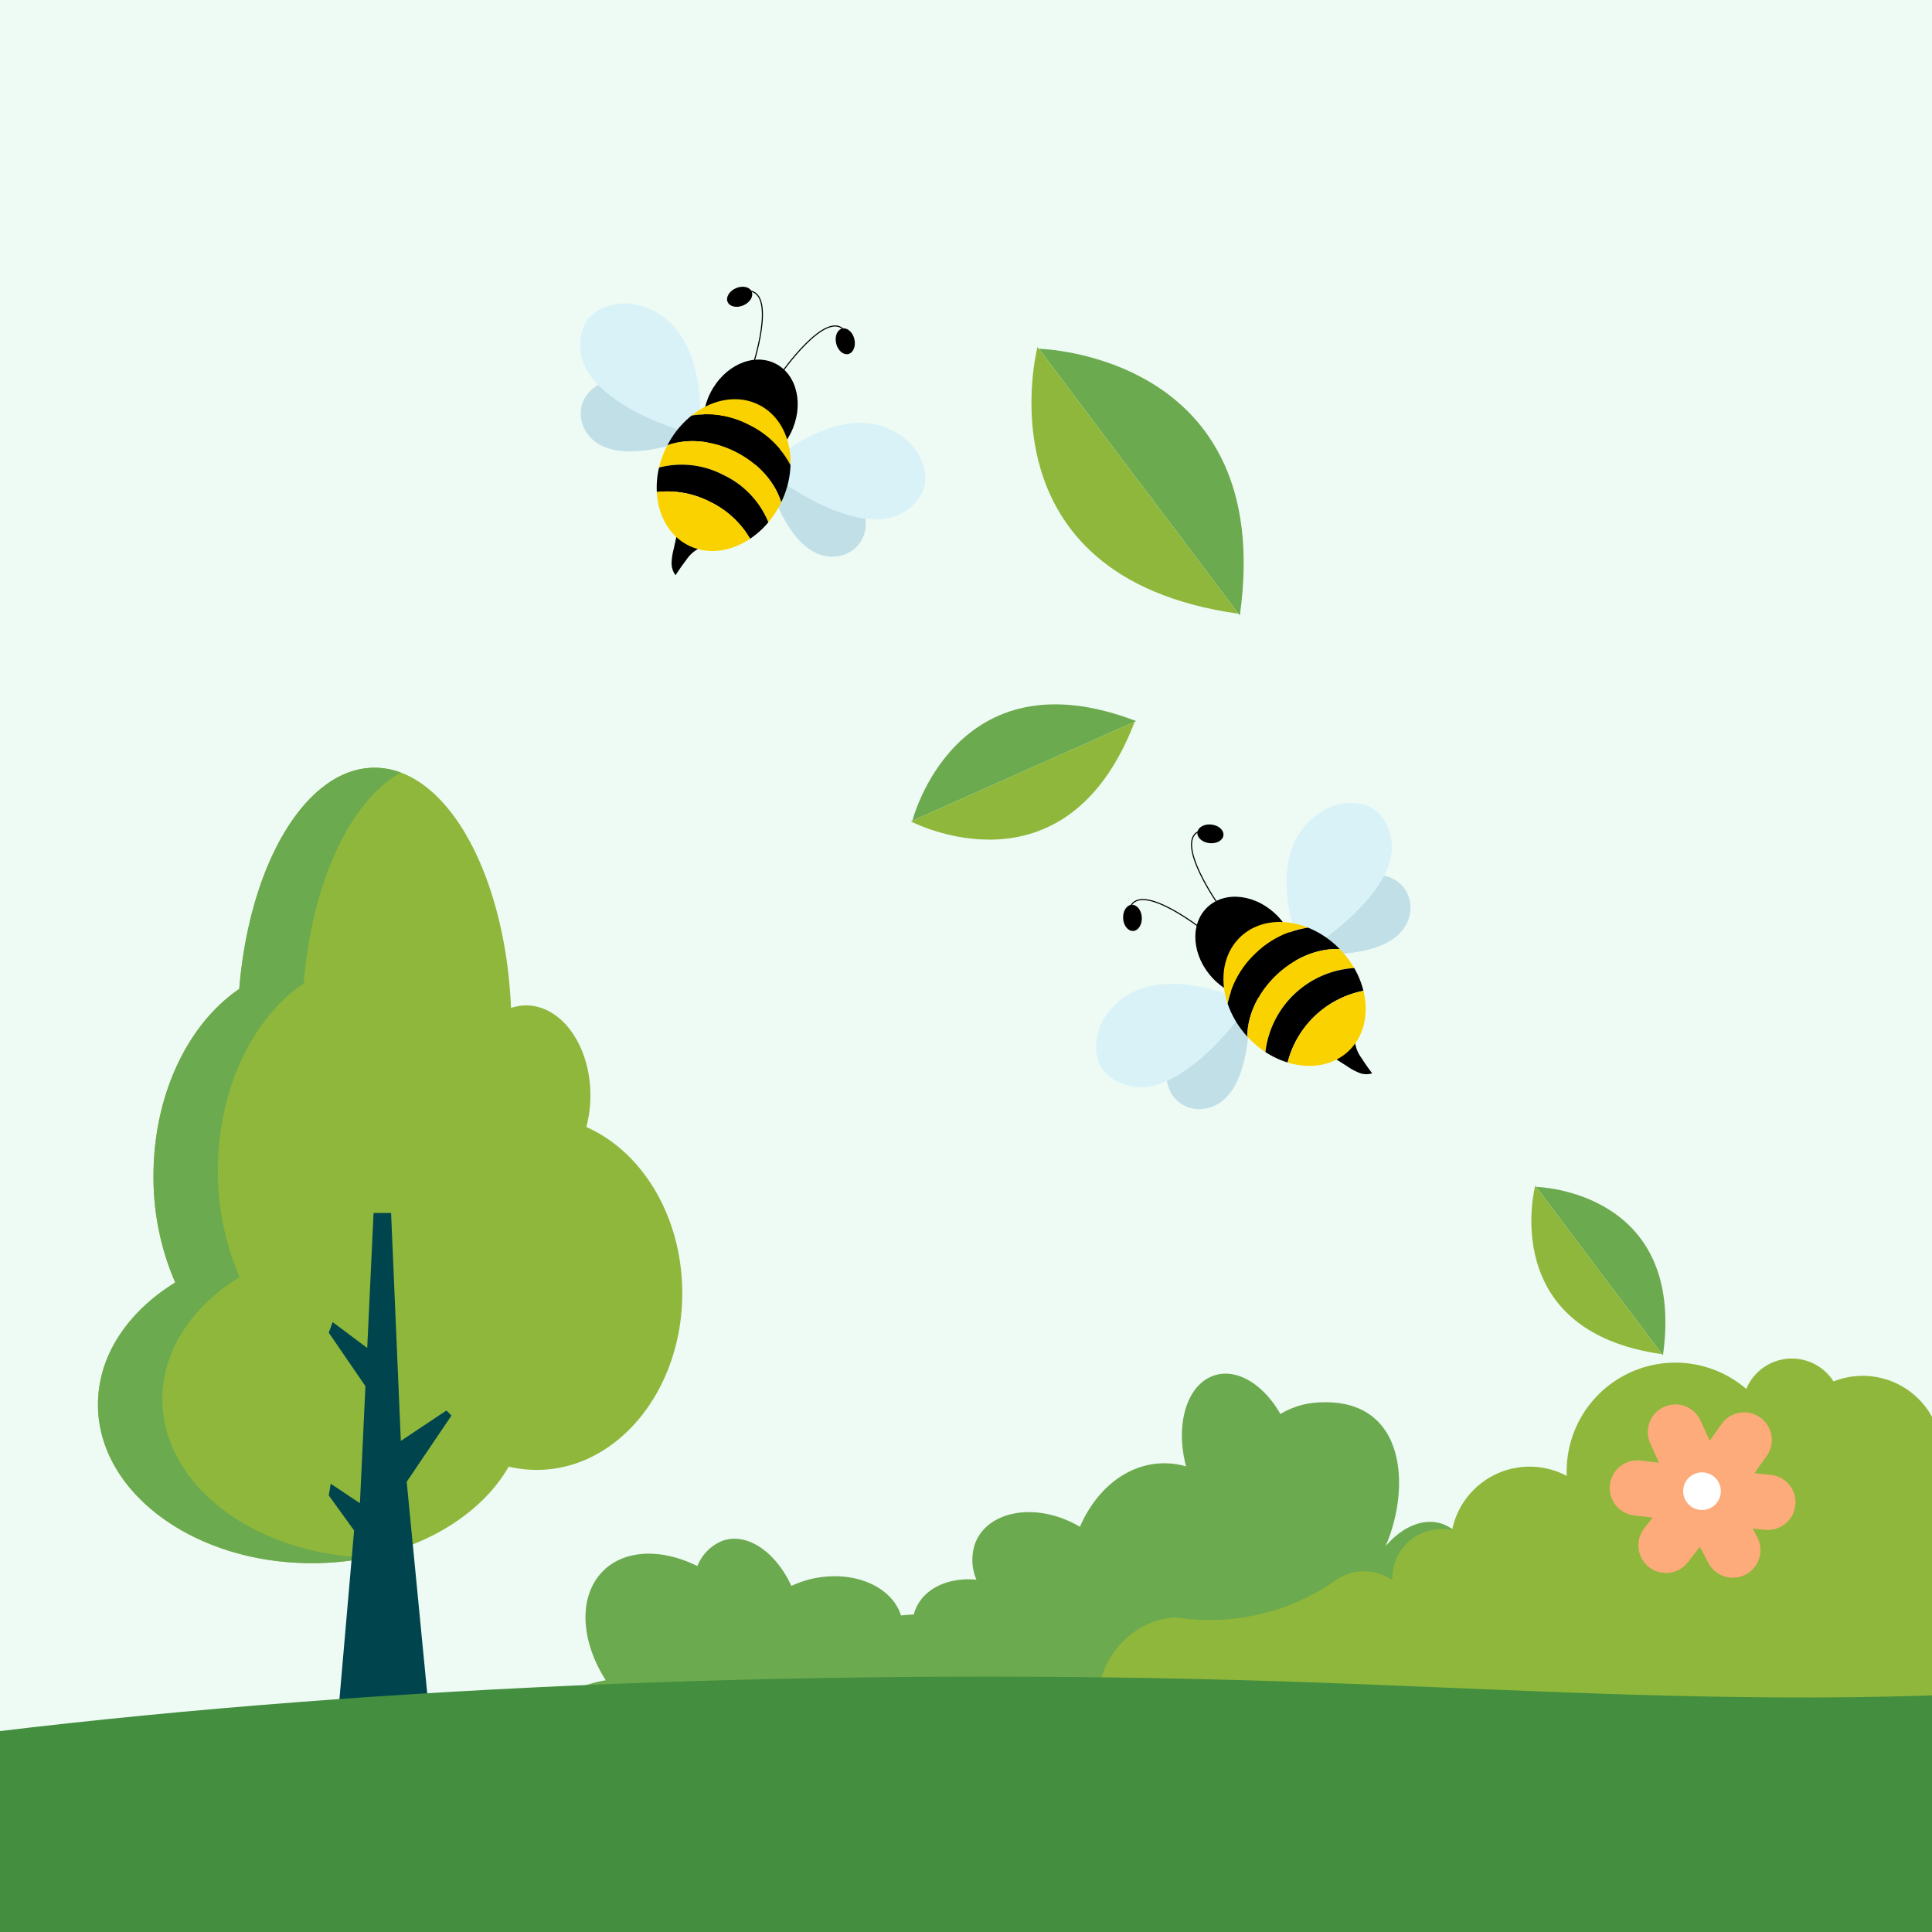 <svg xmlns="http://www.w3.org/2000/svg" xmlns:xlink="http://www.w3.org/1999/xlink" width="450" height="450" viewBox="0 0 450 450">
  <defs>
    <clipPath id="clip-path">
      <rect id="rochambelle" width="450" height="271.182" transform="translate(-447 6152.464)" fill="#eefaf4"/>
    </clipPath>
  </defs>
  <g id="img-generique-actu" transform="translate(1028 -5184.916)">
    <rect id="rochambelle-2" data-name="rochambelle" width="450" height="450" transform="translate(-1028 5184.916)" fill="#eefaf4"/>
    <g id="Groupe_6682" data-name="Groupe 6682" transform="translate(-821.582 5254.132)">
      <g id="Groupe_5374" data-name="Groupe 5374" transform="translate(0 0)">
        <g id="Groupe_5372" data-name="Groupe 5372" transform="matrix(0.407, 0.914, -0.914, 0.407, 52.45, 85.777)">
          <path id="Tracé_2146" data-name="Tracé 2146" d="M14.183,0V57.038S-17.729,31.91,14.183,0Z" transform="translate(0 0)" fill="#6caa4f"/>
          <path id="Tracé_2147" data-name="Tracé 2147" d="M0,0V57.038S31.911,31.91,0,0Z" transform="translate(14.183 0.375)" fill="#8fb73b"/>
        </g>
        <g id="Groupe_5373" data-name="Groupe 5373" transform="matrix(-0.799, 0.602, -0.602, -0.799, 97.808, 62.506)">
          <path id="Tracé_2146-2" data-name="Tracé 2146" d="M19.334,0V77.755S-24.167,43.5,19.334,0Z" transform="translate(0 0)" fill="#6caa4f"/>
          <path id="Tracé_2147-2" data-name="Tracé 2147" d="M0,0V77.755S43.5,43.5,0,0Z" transform="translate(19.334 0.511)" fill="#8fb73b"/>
        </g>
      </g>
      <g id="Groupe_5550" data-name="Groupe 5550" transform="translate(48.904 117.815)">
        <path id="Tracé_32005" data-name="Tracé 32005" d="M753.495,98.085s-16.1,2.018-18.873,13.044,8.217,15.036,13.955,8.411S753.495,98.085,753.495,98.085Z" transform="translate(-717.835 -51.441)" fill="#c1dfe7"/>
        <path id="Tracé_32006" data-name="Tracé 32006" d="M763.126,100.749s-25.549-13.052-34.7,5.2c0,0-4.628,10.785,6.393,13.965S759.255,106.808,763.126,100.749Z" transform="translate(-727.467 -54.105)" fill="#d8f2f8"/>
        <path id="Tracé_32007" data-name="Tracé 32007" d="M747.149,104.157s2.912-15.959,14.077-18.113,14.554,9.042,7.618,14.4S747.149,104.157,747.149,104.157Z" transform="translate(-699.231 -69.106)" fill="#c1dfe7"/>
        <path id="Tracé_32008" data-name="Tracé 32008" d="M749.244,113.976s-11.608-26.235,7.129-34.347c0,0,11.026-4.019,13.585,7.16S755.51,110.451,749.244,113.976Z" transform="translate(-701.326 -78.926)" fill="#d8f2f8"/>
        <ellipse id="Ellipse_928" data-name="Ellipse 928" cx="10.466" cy="12.928" rx="10.466" ry="12.928" transform="translate(18.301 31.461) rotate(-43.401)"/>
        <path id="Tracé_32009" data-name="Tracé 32009" d="M747.836,95.361s-14.486-11.511-17.122-5.415" transform="translate(-722.809 -65.672)" fill="none" stroke="#000" stroke-width="0.253"/>
        <ellipse id="Ellipse_929" data-name="Ellipse 929" cx="2.18" cy="3.052" rx="2.18" ry="3.052" transform="translate(6.099 23.837) rotate(-3.311)"/>
        <path id="Tracé_32010" data-name="Tracé 32010" d="M742.991,98.995s-10.683-15.1-4.45-17.4" transform="translate(-714.382 -75.095)" fill="none" stroke="#000" stroke-width="0.253"/>
        <ellipse id="Ellipse_930" data-name="Ellipse 930" cx="2.18" cy="3.052" rx="2.18" ry="3.052" transform="translate(23.329 9.008) rotate(-83.49)"/>
        <path id="Tracé_32011" data-name="Tracé 32011" d="M750.452,105.813l2.654,1.69a13.413,13.413,0,0,0,2.683,1.434,4.5,4.5,0,0,0,2.987.107q-1.318-1.731-2.491-3.567a7.965,7.965,0,0,1-1.5-3.654" transform="translate(-694.493 -46.079)"/>
        <path id="Tracé_32012" data-name="Tracé 32012" d="M747.22,97.563a21.5,21.5,0,0,0-6.593,11.791c-1.955-5.775-1.02-11.793,3-15.593s10.079-4.394,15.735-2.121A21.5,21.5,0,0,0,747.22,97.563Z" transform="translate(-710 -62.598)" fill="#fad200"/>
        <path id="Tracé_32013" data-name="Tracé 32013" d="M766.153,95.848c-4.811-.251-10.291,1.811-14.72,6s-6.795,9.546-6.812,14.364a21.4,21.4,0,0,1-4.575-7.642,22.6,22.6,0,0,1,18.732-17.714A21.367,21.367,0,0,1,766.153,95.848Z" transform="translate(-709.419 -61.813)"/>
        <path id="Tracé_32014" data-name="Tracé 32014" d="M763.7,93.166a22.546,22.546,0,0,1,3.116,4.158,22.2,22.2,0,0,0-20.682,19.559,22.56,22.56,0,0,1-3.978-3.345c-.078-.08-.163-.17-.234-.258.017-4.818,2.381-10.174,6.812-14.364s9.909-6.25,14.72-6C763.543,92.993,763.625,93.084,763.7,93.166Z" transform="translate(-706.724 -58.883)" fill="#fad200"/>
        <path id="Tracé_32015" data-name="Tracé 32015" d="M764.338,94.716l.007.007a20.152,20.152,0,0,1,2.14,5.3,22.751,22.751,0,0,0-17.653,16.694,20.3,20.3,0,0,1-5.171-2.435l0,0a22.2,22.2,0,0,1,20.682-19.559Z" transform="translate(-704.242 -56.274)"/>
        <path id="Tracé_32016" data-name="Tracé 32016" d="M763.435,96.895a14.107,14.107,0,0,1,.321,1.58c.738,4.74-.484,9.339-3.774,12.45S752.034,115,747.343,114a14.591,14.591,0,0,1-1.561-.407,22.751,22.751,0,0,1,17.653-16.694Z" transform="translate(-701.192 -53.148)" fill="#fad200"/>
      </g>
    </g>
    <g id="Groupe_6683" data-name="Groupe 6683" transform="translate(-833.467 5236.947) rotate(70)">
      <path id="Tracé_32005-2" data-name="Tracé 32005" d="M19.314,0S3.217,2.018.441,13.044,8.658,28.08,14.4,21.456,19.314,0,19.314,0Z" transform="translate(16.345 46.644)" fill="#c1dfe7"/>
      <path id="Tracé_32006-2" data-name="Tracé 32006" d="M35.66,4.52S10.111-8.531.964,9.721c0,0-4.628,10.785,6.393,13.965S31.789,10.58,35.66,4.52Z" transform="translate(0 42.123)" fill="#d8f2f8"/>
      <path id="Tracé_32007-2" data-name="Tracé 32007" d="M0,18.386S2.912,2.427,14.077.272s14.554,9.042,7.618,14.4S0,18.386,0,18.386Z" transform="translate(47.918 16.665)" fill="#c1dfe7"/>
      <path id="Tracé_32008-2" data-name="Tracé 32008" d="M3.555,35.05S-8.053,8.815,10.683.7c0,0,11.026-4.019,13.585,7.16S9.821,31.525,3.555,35.05Z" transform="translate(44.363 0)" fill="#d8f2f8"/>
      <ellipse id="Ellipse_928-2" data-name="Ellipse 928" cx="10.466" cy="12.928" rx="10.466" ry="12.928" transform="translate(18.301 31.461) rotate(-43.401)"/>
      <path id="Tracé_32009-2" data-name="Tracé 32009" d="M17.122,7.2S2.637-4.315,0,1.781" transform="translate(7.905 22.494)" fill="none" stroke="#000" stroke-width="0.253"/>
      <ellipse id="Ellipse_929-2" data-name="Ellipse 929" cx="2.18" cy="3.052" rx="2.18" ry="3.052" transform="translate(6.099 23.837) rotate(-3.311)"/>
      <path id="Tracé_32010-2" data-name="Tracé 32010" d="M6.4,17.4S-4.28,2.293,1.952,0" transform="translate(22.206 6.502)" fill="none" stroke="#000" stroke-width="0.253"/>
      <ellipse id="Ellipse_930-2" data-name="Ellipse 930" cx="2.18" cy="3.052" rx="2.18" ry="3.052" transform="translate(23.329 9.008) rotate(-83.49)"/>
      <path id="Tracé_32011-2" data-name="Tracé 32011" d="M0,3.99,2.654,5.68A13.415,13.415,0,0,0,5.337,7.114a4.5,4.5,0,0,0,2.987.107Q7.006,5.49,5.833,3.654A7.965,7.965,0,0,1,4.336,0" transform="translate(55.959 55.744)"/>
      <path id="Tracé_32012-2" data-name="Tracé 32012" d="M7.577,7.254A21.5,21.5,0,0,0,.984,19.045C-.97,13.27-.035,7.252,3.982,3.452S14.061-.943,19.716,1.331A21.5,21.5,0,0,0,7.577,7.254Z" transform="translate(29.643 27.711)" fill="#fad200"/>
      <path id="Tracé_32013-2" data-name="Tracé 32013" d="M26.106,4.993c-4.811-.251-10.291,1.811-14.72,6S4.592,20.538,4.575,25.356A21.4,21.4,0,0,1,0,17.714,21.5,21.5,0,0,1,6.593,5.923,21.5,21.5,0,0,1,18.732,0,21.366,21.366,0,0,1,26.106,4.993Z" transform="translate(30.627 29.042)"/>
      <path id="Tracé_32014-2" data-name="Tracé 32014" d="M21.777.269a22.546,22.546,0,0,1,3.116,4.158,20.885,20.885,0,0,0-13.887,6.028A20.889,20.889,0,0,0,4.212,23.986,22.56,22.56,0,0,1,.234,20.641c-.078-.08-.163-.17-.234-.258C.017,15.565,2.381,10.209,6.812,6.019s9.909-6.25,14.72-6C21.617.1,21.7.186,21.777.269Z" transform="translate(35.202 34.015)" fill="#fad200"/>
      <path id="Tracé_32015-2" data-name="Tracé 32015" d="M20.682,0l.007.007a20.157,20.157,0,0,1,2.14,5.3A21.705,21.705,0,0,0,11.589,11.1,21.722,21.722,0,0,0,5.176,22,20.3,20.3,0,0,1,0,19.564l0,0A20.889,20.889,0,0,1,6.795,6.028,20.885,20.885,0,0,1,20.682,0Z" transform="translate(39.414 38.442)"/>
      <path id="Tracé_32016-2" data-name="Tracé 32016" d="M17.653,0a14.111,14.111,0,0,1,.321,1.58c.738,4.74-.484,9.339-3.774,12.45S6.252,18.1,1.561,17.1A14.592,14.592,0,0,1,0,16.694a21.723,21.723,0,0,1,6.413-10.9A21.706,21.706,0,0,1,17.653,0Z" transform="translate(44.59 43.747)" fill="#fad200"/>
    </g>
    <g id="Groupe_15204" data-name="Groupe 15204" transform="translate(-271 -272.73)">
      <g id="Groupe_de_masques_4" data-name="Groupe de masques 4" transform="translate(-310 -516)" clip-path="url(#clip-path)">
        <path id="Tracé_47523" data-name="Tracé 47523" d="M2302.9,3082.335c.435-8.507,8.29-15.246,18.7-17-5.373-8.394-6.4-17.955-1.833-24.055,4.751-6.337,14.136-7.037,23.166-2.54a10.52,10.52,0,0,1,5.893-5.9c5.712-2,12.342,2.592,16.011,10.522a23.387,23.387,0,0,1,6.135-1.922c9.126-1.535,17.375,2.344,19.394,8.808.987-.119,1.982-.192,2.992-.242.073-.267.135-.532.229-.792,1.87-5.2,7.671-7.9,14.347-7.316a11.739,11.739,0,0,1-.344-8.324c2.516-6.972,12.083-9.458,21.37-5.543a25.453,25.453,0,0,1,3.08,1.562c3.582-8.235,10.158-14.01,18.056-14.726a18.234,18.234,0,0,1,6.676.653c-2.526-9.394-.027-18.519,6-20.977,5.4-2.2,11.9,1.625,15.963,8.783a18.814,18.814,0,0,1,7.958-2.629c21.169-1.89,22.654,19.285,16.544,33.406,3.9-4.551,8.868-6.714,13.316-5.159a11.3,11.3,0,0,1,6.334,6.341c9.708-4.833,19.8-4.081,24.906,2.73,4.911,6.559,3.806,16.837-1.97,25.861,11.195,1.884,19.639,9.129,20.106,18.274a15.522,15.522,0,0,1-.085,2.615H2350.558l-46.382,10.771C2304.081,3094.737,2302.858,3083.156,2302.9,3082.335Z" transform="translate(-2627.506 3299.675)" fill="#6caa4f"/>
        <path id="Tracé_47524" data-name="Tracé 47524" d="M3166.324,3936.873c-1.755-20.85-27.4-15.619-27.4-15.619a12.6,12.6,0,0,0-20.051-10.176,6.89,6.89,0,0,0-9.1-5.147c0-.138.021-.271.021-.409a13.818,13.818,0,0,0-27.054-3.968,6.608,6.608,0,0,0-.883-.34,38.838,38.838,0,0,1-15.825-.3,6.868,6.868,0,0,0-2.464.46,11.5,11.5,0,0,0-21.329-3.9,9.643,9.643,0,0,1-11.061-5.479,11.482,11.482,0,0,0-14.21-13.708,18.429,18.429,0,0,0-23.936-22.366,11.5,11.5,0,0,0-20.376,1.038,25.331,25.331,0,0,0-42.515,18.617c0,.057,0,.113,0,.17a18.421,18.421,0,0,0-27.146,11.7,11.475,11.475,0,0,0-14.317,11.158v.016a11.47,11.47,0,0,0-13.462-.268,51.346,51.346,0,0,1-37.209,7.162c-10.177,0-18.812,9.08-18.812,19.255m161.484-51.763c.022,0,.042.012.065.017l-.063.011C2980.686,3873.033,2980.685,3873.023,2980.685,3873.014Z" transform="matrix(0.999, -0.035, 0.035, 0.999, -3144.933, 2548.103)" fill="#8fb73b"/>
        <g id="arbre" transform="translate(-5201.502 2792.69)">
          <path id="Tracé_47525" data-name="Tracé 47525" d="M4891.066,3443.46a28.454,28.454,0,0,0,.954-7.366c0-11.574-6.7-20.957-14.971-20.957a10.961,10.961,0,0,0-3.518.588c-1.345-31.327-15.062-55.949-31.787-55.949-15.93,0-29.131,22.336-31.514,51.526-11.85,8.047-19.973,24.524-19.973,43.544a61.587,61.587,0,0,0,5.064,24.832c-11,6.776-18,17-18,28.426,0,20.4,22.3,36.942,49.816,36.942,20.595,0,38.269-9.269,45.856-22.486a28.294,28.294,0,0,0,6.518.763c18.725,0,33.9-18.428,33.9-41.159C4913.412,3464.359,4904.1,3449.2,4891.066,3443.46Z" transform="translate(0 0)" fill="#8fb73b"/>
          <path id="Tracé_47526" data-name="Tracé 47526" d="M4805.258,3453.57a61.6,61.6,0,0,0,5.065,24.831c-11,6.776-18,16.993-18,28.428,0,19.943,21.322,36.2,47.984,36.911a66.171,66.171,0,0,1-13.17,1.306c-27.512,0-49.816-16.541-49.816-36.941,0-11.433,7-21.651,18-28.427a61.543,61.543,0,0,1-5.065-24.831c0-19.021,8.122-35.5,19.974-43.545,2.383-29.19,15.584-51.528,31.512-51.528a17.445,17.445,0,0,1,6.119,1.123c-11.75,6.506-20.706,25.588-22.628,49.128C4813.382,3418.073,4805.258,3434.549,4805.258,3453.57Z" transform="translate(0)" fill="#6caa4f"/>
          <path id="Tracé_47527" data-name="Tracé 47527" d="M4866.186,3523.268l-1.177-1.177-10.617,7.074-2.269-53.079h-4.083l-1.477,31.443-8.049-6.038-.908,2.463,8.54,12.465-1.281,27.264-6.8-4.537-.454,2.722,5.9,8.166-3.63,41.737h21.03l-5.152-53.079Z" transform="translate(-6.529 -12.598)" fill="#00444d"/>
        </g>
        <path id="Tracé_47528" data-name="Tracé 47528" d="M14.107,471.388c89.543-10.807,197.21-15.01,299.585-11.7,44.4,1.437,88.423,4.245,133.28,3.683,82.829-1.038,151.076-13.095,224.715-21.022,114.187-12.292,242.053-14.516,367.983-12.363C1170.983,432.234,1302.8,436.4,1426.734,446c57.228,4.432,112.248,9.986,166.095,15.944,50.773,5.618,92.778,12,151.306,12.746,28.073.359,56.379-.566,84.311.12,41.768,1.026,81.061,5.819,105.661,12.89v30.365h-1920Z" transform="translate(-462.107 5905.58)" fill="#438e3f"/>
      </g>
      <g id="Groupe_15203" data-name="Groupe 15203" transform="translate(-1298.795 5042.368)">
        <g id="Groupe_6325" data-name="Groupe 6325" transform="translate(488.791 479.915)">
          <path id="Tracé_32017" data-name="Tracé 32017" d="M465.417,278.883l-3.788-.379,2.819-3.946a6.432,6.432,0,1,0-10.467-7.477l-2.766,3.871-2.082-4.627a6.432,6.432,0,1,0-11.73,5.28l2.009,4.463-4.284-.51a6.432,6.432,0,0,0-1.52,12.774l4.307.513-1.952,2.526a6.431,6.431,0,1,0,10.178,7.865l2.784-3.6,2,3.781A6.431,6.431,0,0,0,462.3,293.4l-1.062-2.01,2.9.291a6.431,6.431,0,0,0,1.279-12.8Z" fill="#fdab7b"/>
          <g id="Groupe_5553" data-name="Groupe 5553" transform="translate(445.055 278.307)">
            <path id="Tracé_32018" data-name="Tracé 32018" d="M462.492,290.684a4.379,4.379,0,1,1-4.379-4.38A4.38,4.38,0,0,1,462.492,290.684Z" transform="translate(-453.733 -286.304)" fill="#fff"/>
          </g>
        </g>
        <g id="Groupe_6326" data-name="Groupe 6326" transform="translate(-894.725 -1022.191)">
          <g id="Groupe_5373-2" data-name="Groupe 5373" transform="matrix(-0.799, 0.602, -0.602, -0.799, 1833.611, 1745.796)">
            <path id="Tracé_2146-3" data-name="Tracé 2146" d="M12.21,0V49.107S-15.263,27.473,12.21,0Z" fill="#6caa4f"/>
            <path id="Tracé_2147-3" data-name="Tracé 2147" d="M0,0V49.107S27.474,27.473,0,0Z" transform="translate(12.21 0.323)" fill="#8fb73b"/>
          </g>
        </g>
      </g>
    </g>
  </g>
</svg>
